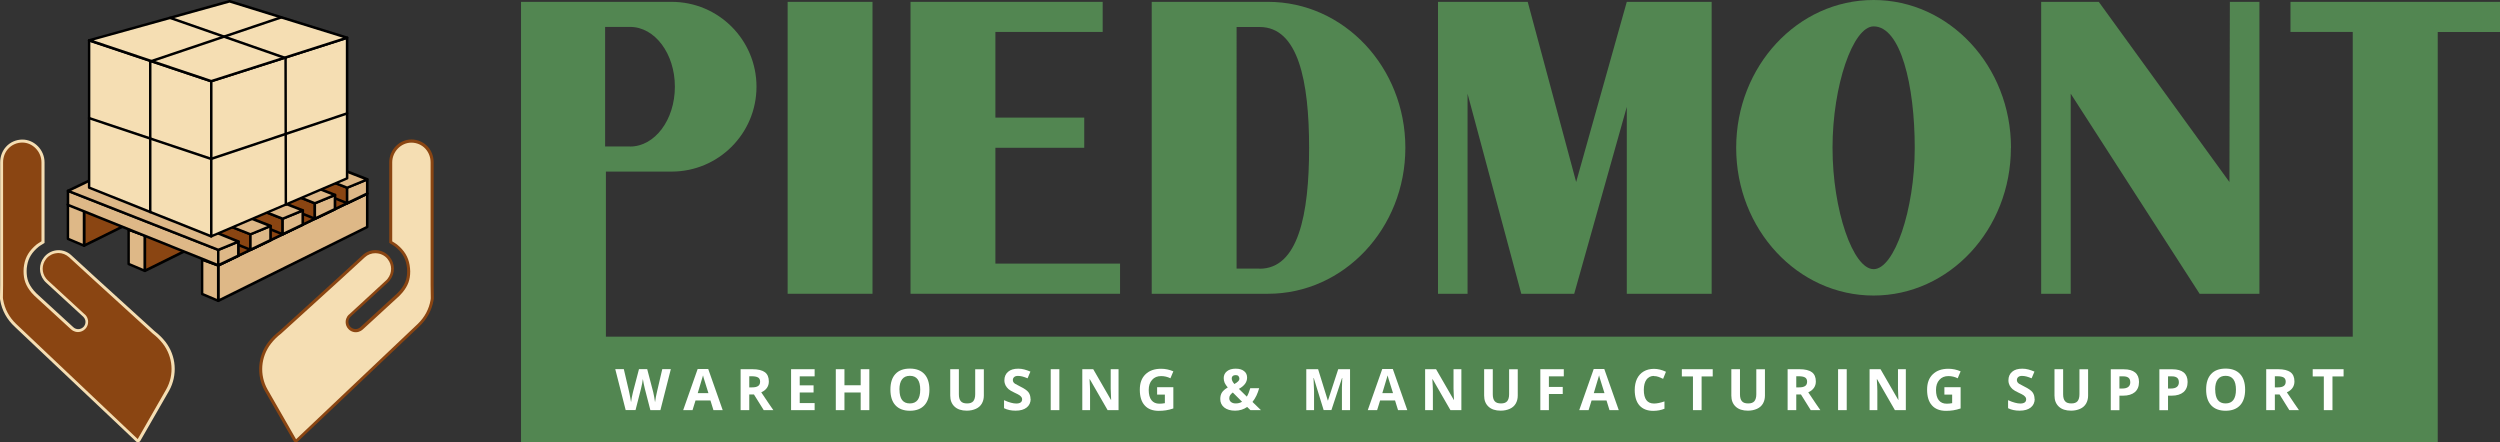 <?xml version="1.0" encoding="UTF-8"?>
<svg id="Layer_2" data-name="Layer 2" xmlns="http://www.w3.org/2000/svg" viewBox="0 0 283.38 50.14">
  <rect x="0" y="0" width="283.38" height="50.14" fill="#333333" stroke="none"/>
  <defs>
    <style>
      .cls-1 {
        fill: none;
      }

      .cls-2 {
        fill: wheat;
      }

      .cls-3 {
        fill: #fff;
      }

      .cls-4 {
        fill: #deb887;
      }

      .cls-5 {
        fill: #8a4512;
      }

      .cls-6 {
        fill: #528651;
      }
    </style>
  </defs>
  <g id="Layer_2-2" data-name="Layer 2">
    <g>
      <g>
        <g>
          <path class="cls-6" d="m59.06,50.14V.21h17.07c5.32,0,9.62,4.31,9.62,9.62s-4.31,9.62-9.62,9.62h-7.45v18.71h198.01V3.62h-7.06V.21h23.75v3.42h-7.06v46.51H59.06Zm12.36-33.53c2.81,0,5.08-3.03,5.08-6.78s-2.27-6.78-5.08-6.78h-2.83v13.55h2.83Z"/>
          <path class="cls-6" d="m143.73.21h-13.18v33.09h13.18c8.6,0,15.57-7.41,15.57-16.55S152.33.21,143.73.21Zm-.95,30.24h-2.61V3.06h2.61c4.38,0,5.61,6.13,5.61,13.7s-1.24,13.7-5.61,13.7Z"/>
          <path class="cls-6" d="m227.95,16.75C227.95,7.5,220.97,0,212.37,0c-8.6,0-15.57,7.5-15.57,16.75s6.97,16.75,15.57,16.75c8.6,0,15.57-7.5,15.57-16.75Zm-15.57,13.76h0c-2.33,0-4.66-6.69-4.66-13.76s2.33-13.76,4.66-13.76h0c3.07,0,4.66,6.69,4.66,13.76s-2.33,13.76-4.66,13.76Z"/>
          <rect class="cls-6" x="89.28" y=".21" width="9.62" height="33.09"/>
          <polygon class="cls-6" points="187.74 .21 184.4 .21 178.66 20.63 173.17 .21 166.35 .21 163.55 .21 163 .21 163 33.3 166.35 33.3 166.35 10.62 172.44 33.3 175.1 33.3 178.44 33.3 184.4 12.12 184.4 33.3 194.02 33.3 194.02 .21 187.74 .21"/>
          <polygon class="cls-6" points="249.33 33.3 234.72 10.62 234.72 33.3 231.37 33.3 231.37 .21 231.92 .21 234.72 .21 237.9 .21 252.71 20.63 252.76 .21 256.11 .21 256.11 33.3 249.33 33.3"/>
          <polygon class="cls-6" points="103.21 .21 124.99 .21 124.99 3.62 112.83 3.62 112.83 13.33 122.9 13.33 122.9 16.75 112.83 16.75 112.83 29.88 126.96 29.88 126.96 33.3 103.21 33.3 103.21 .21"/>
        </g>
        <g>
          <polygon class="cls-4" points="24.74 34.09 41.63 25.73 41.63 21.92 24.74 30.08 24.74 34.09"/>
          <polygon class="cls-4" points="24.74 34.09 41.63 25.73 41.63 21.92 24.74 30.08 24.74 34.09"/>
          <path d="m24.74,34.24c-.08,0-.14-.06-.14-.14v-4.01c0-.06.03-.11.08-.13l16.89-8.16c.07-.03.16,0,.19.07,0,.02.01.04.01.06v3.8c0,.05-.03.11-.08.13l-16.88,8.37s-.04.02-.07.01Zm.14-4.07v3.69s16.6-8.22,16.6-8.22v-3.48l-16.6,8.01Z"/>
          <polygon class="cls-4" points="24.74 34.09 22.92 33.32 22.91 29.42 24.74 30.08 24.74 34.09"/>
          <polygon class="cls-4" points="24.74 34.09 22.92 33.32 22.91 29.42 24.74 30.08 24.74 34.09"/>
          <path d="m24.74,34.24s-.04,0-.06-.01l-1.82-.77c-.05-.02-.09-.07-.09-.13v-3.91c0-.08.06-.14.14-.14.02,0,.03,0,.05,0l1.83.66c.06.02.1.07.1.14v4.01s-.02.09-.07.12c-.02.02-.05.03-.08.03Zm-1.68-1.01l1.53.65v-3.69l-1.54-.56v3.6Z"/>
          <polygon class="cls-5" points="22.91 29.42 39.59 20.97 41.63 21.95 24.74 30.08 22.91 29.42"/>
          <path d="m24.74,30.22s-.03,0-.05,0l-1.83-.66c-.07-.03-.11-.11-.09-.19.01-.03.04-.06.07-.08l16.68-8.45s.09-.02.13,0l2.03.98c.07.03.1.12.07.19-.01.03-.04.05-.07.07l-16.89,8.13s-.04.01-.06.01Zm-1.47-.83l1.46.53,16.56-7.98-1.7-.82-16.32,8.27Z"/>
          <polygon class="cls-5" points="16.42 30.7 33.3 22.33 33.31 18.53 16.41 26.68 16.42 30.7"/>
          <path d="m16.42,30.84c-.08,0-.14-.06-.14-.14v-4.01c0-.06.03-.11.08-.13l16.89-8.15c.07-.03.16,0,.19.07,0,.02.01.04.01.06v3.8c0,.06-.03.11-.08.13l-16.89,8.37s-.04.01-.06.01Zm.14-4.07v3.69s16.6-8.22,16.6-8.22v-3.48l-16.6,8.02Z"/>
          <polygon class="cls-4" points="16.41 30.7 14.59 29.93 14.58 26.02 16.41 26.68 16.41 30.7"/>
          <polygon class="cls-4" points="16.41 30.7 14.59 29.93 14.58 26.02 16.41 26.68 16.41 30.7"/>
          <path d="m16.41,30.84s-.04,0-.06-.01l-1.82-.77c-.05-.02-.09-.07-.09-.13v-3.9c0-.08.06-.14.14-.14.02,0,.03,0,.05,0l1.83.66c.06.02.1.07.1.14v4.01c0,.08-.06.14-.14.14h0Zm-1.68-1.01l1.53.65v-3.69l-1.54-.56v3.6Z"/>
          <polygon class="cls-4" points="14.58 26.02 31.27 17.57 33.3 18.55 16.41 26.68 14.58 26.02"/>
          <path d="m16.41,26.83s-.03,0-.05,0l-1.83-.66c-.08-.03-.11-.11-.09-.19.01-.03.04-.06.07-.08l16.68-8.45s.09-.02.13,0l2.03.98c.07.03.1.12.07.19-.01.03-.04.05-.07.07l-16.89,8.13s-.04.01-.06.01Zm-1.47-.83l1.46.53,16.56-7.98-1.7-.82-16.32,8.27Z"/>
          <polygon class="cls-5" points="9.53 27.84 26.42 19.48 26.42 15.67 9.53 23.83 9.53 27.84"/>
          <path d="m9.53,27.99c-.08,0-.14-.06-.14-.14v-4.01c0-.06.03-.11.08-.13l16.89-8.16c.07-.03.16,0,.19.07,0,.02.01.04.01.06v3.8c0,.06-.03.11-.08.13l-16.89,8.37s-.04.02-.07.01Zm.14-4.07v3.69s16.6-8.22,16.6-8.22v-3.48l-16.6,8.02Z"/>
          <polygon class="cls-4" points="9.53 27.84 7.7 27.07 7.7 23.17 9.53 23.83 9.53 27.84"/>
          <polygon class="cls-4" points="9.53 27.84 7.7 27.07 7.7 23.17 9.53 23.83 9.53 27.84"/>
          <path d="m9.53,27.99s-.04,0-.06-.01l-1.82-.77c-.05-.02-.09-.08-.09-.13v-3.9c0-.08.06-.14.14-.14.02,0,.03,0,.05,0l1.83.66c.06.02.1.07.1.14v4.01s-.02.09-.06.12c-.02.02-.05.02-.08.02Zm-1.68-1.01l1.53.65v-3.7l-1.54-.56v3.6Z"/>
          <polygon class="cls-4" points="7.7 23.17 24.38 14.72 26.42 15.7 9.53 23.83 7.7 23.17"/>
          <path d="m9.53,23.97s-.03,0-.05,0l-1.83-.66c-.08-.03-.11-.11-.09-.19.01-.03.04-.06.07-.08l16.68-8.45s.09-.02.13,0l2.03.98c.07.03.1.12.07.19-.01.03-.04.05-.07.07l-16.89,8.13s-.04.01-.06.01Zm-1.47-.83l1.46.53,16.56-7.98-1.7-.82-16.32,8.27Z"/>
          <polygon class="cls-5" points="39.35 23.04 22.31 16.2 22.3 14.59 39.35 21.28 39.35 23.04"/>
          <path d="m39.35,23.18s-.04,0-.05-.01l-17.04-6.84c-.05-.02-.09-.08-.09-.13v-1.61c0-.08.06-.15.14-.15.02,0,.04,0,.05.01l17.04,6.69c.06.02.09.08.09.13v1.76s-.02.09-.06.12c-.02.02-.05.02-.08.02Zm-16.89-7.09l16.75,6.73v-1.45l-16.75-6.58v1.29Z"/>
          <polygon class="cls-4" points="39.35 23.04 41.63 21.95 41.63 20.34 39.35 21.28 39.35 23.04"/>
          <polygon class="cls-4" points="39.35 23.04 41.63 21.95 41.63 20.34 39.35 21.28 39.35 23.04"/>
          <path d="m39.35,23.18s-.05,0-.08-.02c-.04-.03-.07-.07-.07-.12v-1.76c0-.06.04-.11.09-.13l2.29-.94c.07-.03.16,0,.19.08,0,.02.01.04.01.06v1.61c0,.06-.04.11-.09.13l-2.28,1.09s-.04.01-.06.01Zm.14-1.81v1.43l1.99-.95v-1.3s-1.99.82-1.99.82Z"/>
          <polygon class="cls-4" points="41.63 20.34 24.34 13.62 22.3 14.59 39.35 21.28 41.63 20.34"/>
          <path d="m39.35,21.42s-.04,0-.05-.01l-17.04-6.69c-.07-.03-.11-.11-.08-.19.01-.03.04-.06.07-.08l2.03-.98s.08-.02.12,0l17.29,6.72c.07.03.11.11.08.19-.01.04-.04.07-.08.08l-2.29.94s-.03.01-.05.01Zm-16.68-6.84l16.68,6.55,1.9-.78-16.9-6.57-1.68.81Z"/>
          <polygon class="cls-5" points="35.69 24.8 18.66 17.96 18.65 16.35 35.69 23.04 35.69 24.8"/>
          <path d="m35.69,24.94s-.04,0-.05-.01l-17.04-6.84c-.05-.02-.09-.07-.09-.13v-1.61c0-.08.06-.14.14-.15.02,0,.04,0,.05.01l17.04,6.69c.06.02.09.07.09.13v1.76s-.02.09-.06.12c-.02.02-.05.02-.08.02Zm-16.89-7.09l16.75,6.73v-1.45l-16.75-6.58v1.29Z"/>
          <polygon class="cls-4" points="35.69 24.8 37.98 23.71 37.98 22.1 35.69 23.04 35.69 24.8"/>
          <polygon class="cls-4" points="35.69 24.8 37.98 23.71 37.98 22.1 35.69 23.04 35.69 24.8"/>
          <path d="m35.69,24.94s-.05,0-.08-.02c-.04-.03-.07-.07-.07-.12v-1.76c0-.06.04-.11.09-.13l2.29-.94c.07-.03.16,0,.19.08,0,.02.01.04.01.06v1.61c0,.06-.04.11-.09.13l-2.28,1.09s-.04.01-.06.01Zm.14-1.81v1.43l1.99-.95v-1.3s-1.99.82-1.99.82Z"/>
          <polygon class="cls-4" points="37.98 22.1 20.69 15.38 18.65 16.35 35.69 23.04 37.98 22.1"/>
          <path d="m35.69,23.18s-.04,0-.05,0l-17.04-6.69c-.07-.03-.11-.11-.08-.19.01-.03.04-.06.07-.08l2.03-.98s.08-.02.12,0l17.29,6.72c.07.03.11.11.08.19-.01.04-.04.07-.08.08l-2.28.94s-.04.01-.06.01Zm-16.68-6.84l16.68,6.55,1.9-.78-16.9-6.57-1.68.81Z"/>
          <polygon class="cls-5" points="32.04 26.56 15.01 19.72 15 18.11 32.04 24.8 32.04 26.56"/>
          <path d="m32.04,26.7s-.04,0-.05-.01l-17.04-6.84c-.05-.02-.09-.07-.09-.13v-1.61s.02-.09.06-.12c.04-.03.09-.03.13-.01l17.04,6.69c.06.02.09.07.09.13v1.76c0,.08-.06.14-.14.14Zm-16.89-7.09l16.75,6.73v-1.45l-16.75-6.58v1.29Z"/>
          <polygon class="cls-4" points="32.04 26.56 34.32 25.47 34.33 23.86 32.04 24.8 32.04 26.56"/>
          <polygon class="cls-4" points="32.04 26.56 34.32 25.47 34.33 23.86 32.04 24.8 32.04 26.56"/>
          <path d="m32.04,26.7s-.05,0-.08-.02c-.04-.03-.07-.07-.07-.12v-1.76c0-.06.04-.11.09-.13l2.29-.94s.1-.01.14.01c.04.03.06.07.06.12v1.61c0,.06-.04.11-.09.13l-2.28,1.09s-.04.01-.06.01Zm.14-1.81v1.43l1.99-.95v-1.3s-1.99.82-1.99.82Z"/>
          <polygon class="cls-4" points="34.33 23.86 17.03 17.13 15 18.11 32.04 24.8 34.33 23.86"/>
          <path d="m32.04,24.94s-.04,0-.05-.01l-17.04-6.69c-.07-.03-.11-.11-.08-.19.01-.03.04-.06.07-.08l2.03-.98s.08-.02.11,0l17.3,6.72c.07.03.11.11.08.19-.01.04-.04.07-.08.08l-2.29.94s-.03.01-.05.01Zm-16.68-6.84l16.68,6.54,1.9-.78-16.9-6.57-1.68.81Z"/>
          <polygon class="cls-5" points="28.39 28.32 11.35 21.48 11.35 19.87 28.39 26.56 28.39 28.32"/>
          <path d="m28.39,28.46s-.04,0-.05-.01l-17.04-6.84c-.05-.02-.09-.07-.09-.13v-1.61s.02-.09.06-.12c.04-.03.09-.03.13-.02l17.04,6.69c.06.02.09.08.09.13v1.76c0,.08-.06.14-.14.14Zm-16.89-7.09l16.75,6.73v-1.45l-16.75-6.58v1.29Z"/>
          <polygon class="cls-4" points="28.39 28.32 30.67 27.23 30.68 25.62 28.39 26.56 28.39 28.32"/>
          <polygon class="cls-4" points="28.39 28.32 30.67 27.23 30.68 25.62 28.39 26.56 28.39 28.32"/>
          <path d="m28.39,28.46s-.05,0-.08-.02c-.04-.03-.07-.07-.07-.12v-1.76c0-.06.04-.11.09-.13l2.29-.94c.07-.03.16,0,.19.08,0,.02.01.04.01.06v1.61c0,.06-.04.11-.09.13l-2.28,1.09s-.04.01-.06.01Zm.14-1.81v1.43l1.99-.95v-1.3s-1.99.82-1.99.82Z"/>
          <polygon class="cls-4" points="30.68 25.62 13.38 18.89 11.35 19.87 28.39 26.56 30.68 25.62"/>
          <path d="m28.39,26.7s-.04,0-.05-.01l-17.04-6.69c-.07-.03-.11-.11-.08-.19.01-.03.04-.06.07-.08l2.03-.98s.08-.02.11,0l17.3,6.72c.07.03.11.11.08.19-.01.04-.04.07-.08.08l-2.29.94s-.04.01-.05.01Zm-16.68-6.84l16.68,6.55,1.9-.78-16.9-6.57-1.68.81Z"/>
          <polygon class="cls-4" points="24.74 30.08 7.7 23.24 7.7 21.63 24.74 28.32 24.74 30.08"/>
          <polygon class="cls-4" points="24.74 30.08 7.7 23.24 7.7 21.63 24.74 28.32 24.74 30.08"/>
          <path d="m24.74,30.22s-.04,0-.05-.01l-17.04-6.84c-.05-.02-.09-.07-.09-.13v-1.61c0-.08.06-.14.14-.14.02,0,.04,0,.05,0l17.04,6.69c.06.02.09.07.09.13v1.76c0,.08-.06.14-.14.14h0Zm-16.89-7.09l16.75,6.73v-1.45l-16.75-6.58v1.29Z"/>
          <polygon class="cls-4" points="24.74 30.08 27.02 28.99 27.03 27.38 24.74 28.32 24.74 30.08"/>
          <polygon class="cls-4" points="24.74 30.08 27.02 28.99 27.03 27.38 24.74 28.32 24.74 30.08"/>
          <path d="m24.74,30.22c-.08,0-.14-.06-.14-.14v-1.76c0-.06.04-.11.09-.13l2.29-.94c.07-.03.16,0,.19.08,0,.02.01.04.01.06v1.61c0,.06-.04.11-.09.13l-2.28,1.09s-.04.01-.06.01Zm.14-1.81v1.43l1.99-.95v-1.3s-1.99.82-1.99.82Z"/>
          <polygon class="cls-4" points="27.03 27.38 10.09 20.48 7.7 21.63 24.74 28.32 27.03 27.38"/>
          <path d="m24.74,28.46s-.04,0-.05,0l-17.04-6.69c-.07-.03-.11-.11-.08-.19.01-.03.04-.06.07-.08l2.4-1.15s.08-.02.12,0l16.93,6.9c.07.03.11.11.08.19-.01.04-.04.06-.08.08l-2.29.94s-.04.01-.05.01Zm-16.68-6.84l16.68,6.55,1.9-.78-16.54-6.74-2.04.98Z"/>
          <polygon class="cls-2" points="23.95 26.8 10.1 21.27 10.1 4.56 23.95 9.21 23.95 26.8"/>
          <path d="m23.95,26.94s-.04,0-.05-.01l-13.85-5.53c-.06-.02-.09-.08-.09-.13V4.56s.02-.09.06-.12c.04-.03.09-.03.13-.02l13.85,4.64c.06.02.1.07.1.14v17.59s-.02.09-.06.12c-.02.02-.05.02-.08.02Zm-13.71-5.77l13.57,5.41V9.31l-13.57-4.55v16.41Z"/>
          <path d="m17.03,24.18c-.08,0-.14-.06-.14-.14V6.89c0-.08.06-.14.14-.14s.14.06.14.14v17.15c0,.08-.06.14-.14.14Z"/>
          <path d="m23.95,18.15s-.03,0-.05,0l-13.85-4.63c-.08-.03-.11-.11-.09-.18.03-.07.11-.11.18-.09l13.85,4.63c.08.03.12.11.09.18-.02.06-.07.1-.14.1h0Z"/>
          <polygon class="cls-2" points="23.95 26.8 39.35 20.23 39.35 4.28 23.95 9.21 23.95 26.8"/>
          <path d="m23.95,26.94c-.08,0-.14-.06-.14-.14V9.2c0-.06.04-.12.1-.14l15.4-4.92c.08-.02.16.02.18.09,0,.01,0,.03,0,.04v15.94c0,.06-.03.11-.09.13l-15.4,6.57s-.04.01-.06.01Zm.14-17.63v17.27l15.11-6.45V4.48l-15.11,4.83Z"/>
          <path d="m32.4,23.34c-.08,0-.14-.06-.14-.14l-.03-16.62c0-.08.06-.14.14-.14h0c.08,0,.14.06.14.14l.03,16.62c0,.08-.06.14-.14.14Z"/>
          <path d="m23.95,18.15c-.08,0-.15-.06-.15-.14,0-.06.04-.12.1-.14l15.4-5.15c.08-.02.16.02.18.09.02.07-.02.15-.09.18l-15.4,5.15s-.03,0-.05,0Z"/>
          <polygon class="cls-2" points="39.35 4.28 26.02 .15 10.09 4.56 23.95 9.21 39.35 4.28"/>
          <path d="m23.95,9.35s-.03,0-.05,0l-13.85-4.64c-.08-.03-.12-.11-.09-.18.02-.05.05-.08.1-.09L25.98,0s.05,0,.08,0l13.33,4.14c.08.02.12.11.09.18-.01.04-.05.08-.09.09l-15.4,4.92s-.03,0-.04,0Zm-13.36-4.78l13.36,4.48,14.92-4.77L26.02.3l-15.43,4.28Z"/>
          <line class="cls-1" x1="17.12" y1="6.94" x2="31.88" y2="1.96"/>
          <path d="m17.12,7.09c-.08,0-.15-.06-.15-.14,0-.06.04-.12.1-.14L31.83,1.83c.08-.03.16.02.18.09.03.08-.02.16-.09.18l-14.76,4.98s-.03,0-.05,0Z"/>
          <line class="cls-1" x1="32.37" y1="6.57" x2="19.29" y2="2.01"/>
          <path d="m32.37,6.72s-.03,0-.05,0l-13.08-4.56c-.08-.03-.11-.11-.09-.18.03-.08.11-.11.18-.09l13.09,4.56c.08.03.12.11.09.18-.02.06-.08.1-.14.1h0Z"/>
          <path class="cls-2" d="m39.66,35.77h0l4.22-3.88c.07-.07.14-.14.2-.22.56-.71.56-1.7,0-2.41-.03-.04-.06-.07-.09-.11-.72-.79-1.95-.84-2.74-.11h0s-2.79,2.57-2.79,2.57l-6.7,6.09c-.44.34-.84.73-1.18,1.16h0c-1.2,1.55-1.36,3.66-.41,5.36l3.35,5.83,13.82-13.1h0c.91-.83,1.48-1.88,1.65-3.04v-.14s-.01-1.44-.01-1.44v-13.91c0-.61-.21-1.21-.62-1.65-.44-.48-1.07-.76-1.73-.75-1.29,0-2.34,1.12-2.34,2.41v9.04c.14.08.5.3.61.39.79.65,1.21,1.33,1.36,2.21.04.22.06.45.06.67,0,.88-.3,1.65-.95,2.43h0s-.08.08-.18.18h0s-4.21,3.87-4.21,3.87c-.11.1-.24.18-.39.22-.52.15-1.07-.14-1.22-.67-.03-.09-.04-.18-.04-.28,0-.11.02-.21.05-.31.05-.16.14-.3.27-.41h0Z"/>
          <path class="cls-5" d="m33.75,50.06c-.12.11-.31.11-.43-.01-.02-.02-.03-.04-.04-.06l-3.27-5.69c-.98-1.76-.82-3.94.42-5.54h0c.35-.45.76-.85,1.21-1.2l6.69-6.09,2.79-2.56c.85-.79,2.19-.73,2.97.12,0,0,0,0,0,0,.03.04.06.07.1.12.61.77.61,1.85,0,2.62-.07.09-.14.17-.22.24l-4.22,3.88c-.1.09-.18.21-.22.34-.03.08-.04.17-.04.26,0,.45.37.81.82.81.2,0,.4-.08.55-.22l4.15-3.81.06-.06.27-.29c.59-.71.81-1.31.81-2.2,0-.22-.02-.43-.06-.65-.14-.84-.54-1.49-1.3-2.11-.07-.06-.29-.2-.59-.38l-.08-.05v-9.14c0-1.4,1.15-2.58,2.51-2.58h0c.7,0,1.37.29,1.85.81.43.46.67,1.09.67,1.77v13.92l.02,1.4v.12c0,.06,0,.11-.02.17-.19,1.17-.78,2.23-1.69,3.06l-.06.06-13.64,12.92Zm8.81-21.36c-.45,0-.88.16-1.21.47l-2.79,2.56-6.7,6.09h0c-.43.33-.82.71-1.15,1.14h0c-1.16,1.5-1.31,3.53-.39,5.18l3.24,5.65,13.79-13.07h0c.79-.76,1.29-1.7,1.46-2.73,0-.06.02-.12.02-.18h0v-.08l-.02-1.4v-13.92c0-.59-.21-1.13-.58-1.54-.41-.45-.99-.7-1.6-.7h0c-1.18,0-2.17,1.03-2.17,2.24v8.95c.19.11.45.28.55.36.82.67,1.26,1.39,1.42,2.32.04.23.06.47.07.71,0,.97-.25,1.65-.89,2.42h0s-.34.37-.34.37l-4.15,3.81c-.13.12-.29.21-.46.26-.42.13-.88,0-1.17-.32-.2-.21-.31-.49-.31-.78,0-.13.02-.25.06-.37.06-.18.16-.34.3-.47l.02-.02h.01s4.2-3.87,4.2-3.87c.07-.06.13-.13.18-.2.51-.65.51-1.56,0-2.2-.03-.04-.06-.07-.08-.1-.32-.35-.76-.55-1.23-.57-.02,0-.05,0-.07,0Z"/>
          <path class="cls-5" d="m9.51,35.77h0l-4.22-3.88c-.07-.07-.14-.14-.2-.22-.56-.71-.56-1.7,0-2.41.03-.04.06-.07.09-.11.72-.79,1.95-.84,2.74-.11,0,0,0,0,0,0l2.79,2.56,6.7,6.09c.44.34.84.73,1.18,1.16h0c1.2,1.55,1.36,3.66.41,5.36l-3.35,5.83L1.83,36.95h0c-.91-.83-1.48-1.88-1.65-3.04v-.14s.01-1.44.01-1.44v-13.91c0-.61.21-1.21.62-1.65.44-.48,1.07-.76,1.73-.75,1.29,0,2.34,1.12,2.34,2.41v9.04c-.14.08-.5.3-.61.39-.79.65-1.21,1.33-1.36,2.21-.04.22-.06.45-.06.67,0,.88.3,1.65.95,2.43h0s.08.08.18.18h0s4.21,3.87,4.21,3.87c.11.1.24.18.39.22.52.15,1.07-.14,1.22-.67.03-.09.04-.18.04-.28,0-.11-.02-.21-.05-.31-.05-.16-.14-.3-.27-.41h0Z"/>
          <path class="cls-2" d="m1.77,37.13l-.06-.06c-.92-.83-1.5-1.89-1.69-3.06,0-.06-.01-.11-.02-.17v-.12l.02-1.4v-13.92c0-.67.24-1.3.67-1.77.47-.52,1.15-.81,1.85-.81h0c1.36,0,2.51,1.18,2.51,2.58v9.14l-.08.05c-.3.18-.52.32-.59.38-.75.62-1.16,1.27-1.3,2.11-.04.21-.06.43-.06.65,0,.89.22,1.49.81,2.2l.27.29.06.06,4.15,3.81c.15.14.35.22.56.22.23,0,.44-.1.6-.26.14-.15.22-.35.22-.55,0-.09-.01-.18-.04-.26-.04-.13-.12-.25-.22-.34l-4.22-3.88c-.08-.07-.15-.15-.22-.24-.61-.77-.61-1.85,0-2.62.03-.04.07-.08.1-.12.79-.86,2.12-.91,2.97-.13,0,0,0,0,0,0l2.79,2.56,6.69,6.08c.45.35.86.74,1.21,1.19h0c1.24,1.6,1.4,3.78.42,5.55l-3.27,5.69c-.08.14-.27.19-.41.11-.02-.01-.04-.03-.06-.04L1.77,37.13Zm4.76-8.44c-.47.02-.91.22-1.23.57-.03.03-.05.06-.08.1-.51.65-.51,1.56,0,2.2.06.07.12.14.18.2l4.2,3.87h.01s.02.02.02.02c.14.13.24.29.3.47.04.12.06.24.06.37,0,.63-.52,1.15-1.15,1.15-.11,0-.22-.02-.33-.05-.17-.05-.33-.14-.46-.26l-4.15-3.81-.34-.36h0c-.64-.78-.89-1.45-.89-2.43,0-.24.02-.47.06-.7.16-.93.6-1.64,1.42-2.32.1-.08.36-.24.55-.36v-8.95c0-1.21-1-2.24-2.17-2.24h0c-.61,0-1.19.25-1.6.7-.37.4-.58.95-.58,1.54v13.92l-.02,1.4v.08H.34c0,.06,0,.12.02.18.17,1.03.68,1.98,1.46,2.73h0s13.79,13.06,13.79,13.06l3.24-5.65c.92-1.65.76-3.68-.39-5.17h0c-.34-.43-.72-.81-1.15-1.14h0s-6.7-6.1-6.7-6.1l-2.79-2.56c-.33-.3-.76-.47-1.21-.47h-.07Z"/>
        </g>
      </g>
      <g>
        <path class="cls-3" d="m74.84,46.49h-1.12l-.63-2.44c-.02-.09-.06-.27-.12-.54-.06-.27-.09-.45-.1-.55-.01.12-.04.3-.09.55s-.09.43-.12.54l-.62,2.43h-1.12l-1.18-4.64h.97l.59,2.53c.1.47.18.87.23,1.22.01-.12.04-.31.09-.56.05-.25.09-.45.13-.59l.68-2.6h.93l.68,2.6c.03.12.07.29.11.53.04.24.08.44.1.62.02-.17.06-.37.1-.62.05-.25.09-.45.13-.6l.59-2.53h.97l-1.18,4.64Z"/>
        <path class="cls-3" d="m80.87,46.49l-.34-1.1h-1.69l-.34,1.1h-1.06l1.64-4.66h1.2l1.64,4.66h-1.06Zm-.57-1.93c-.31-1-.49-1.57-.53-1.7-.04-.13-.07-.23-.08-.31-.07.27-.27.94-.6,2.01h1.21Z"/>
        <path class="cls-3" d="m84.93,44.71v1.78h-.98v-4.64h1.35c.63,0,1.1.12,1.4.34s.45.58.45,1.05c0,.27-.07.52-.22.73s-.36.38-.64.5c.7,1.04,1.15,1.72,1.37,2.02h-1.09l-1.11-1.78h-.52Zm0-.8h.32c.31,0,.54-.05.69-.16.15-.1.22-.27.22-.49s-.08-.38-.23-.47-.39-.14-.7-.14h-.3v1.25Z"/>
        <path class="cls-3" d="m92.34,46.49h-2.67v-4.64h2.67v.81h-1.69v1.02h1.57v.81h-1.57v1.2h1.69v.81Z"/>
        <path class="cls-3" d="m98.54,46.49h-.98v-2h-1.84v2h-.98v-4.64h.98v1.82h1.84v-1.82h.98v4.64Z"/>
        <path class="cls-3" d="m105.35,44.17c0,.77-.19,1.36-.57,1.77-.38.41-.93.62-1.64.62s-1.26-.21-1.64-.62c-.38-.41-.57-1-.57-1.78s.19-1.36.57-1.77.93-.61,1.64-.61,1.26.21,1.64.62c.38.41.57,1,.57,1.77Zm-3.39,0c0,.52.1.91.29,1.17.2.26.49.39.88.39.79,0,1.18-.52,1.18-1.56s-.39-1.57-1.17-1.57c-.39,0-.69.13-.89.4-.2.26-.3.65-.3,1.17Z"/>
        <path class="cls-3" d="m111.52,41.85v3c0,.34-.08.64-.23.9s-.38.46-.67.59-.63.21-1.03.21c-.6,0-1.06-.15-1.39-.46s-.49-.72-.49-1.25v-2.99h.98v2.84c0,.36.07.62.22.79.14.17.38.25.71.25s.55-.08.7-.25c.14-.17.22-.43.22-.79v-2.83h.98Z"/>
        <path class="cls-3" d="m116.83,45.2c0,.42-.15.75-.45.99-.3.24-.72.36-1.26.36-.5,0-.93-.09-1.31-.28v-.91c.31.14.58.24.79.29.22.06.42.09.59.09.22,0,.38-.04.5-.12.12-.08.17-.21.17-.37,0-.09-.03-.17-.08-.24-.05-.07-.13-.14-.22-.21-.1-.07-.3-.17-.6-.31-.28-.13-.5-.26-.64-.38-.14-.12-.25-.27-.34-.43-.08-.16-.13-.35-.13-.57,0-.41.14-.73.42-.97s.66-.35,1.15-.35c.24,0,.47.03.69.09.22.06.45.14.69.24l-.32.76c-.25-.1-.45-.17-.61-.21-.16-.04-.32-.06-.48-.06-.19,0-.33.04-.43.13s-.15.2-.15.34c0,.09.02.16.06.23s.1.13.19.19.3.17.62.33c.43.21.73.42.89.62.16.21.24.46.24.77Z"/>
        <path class="cls-3" d="m119.1,46.49v-4.64h.98v4.64h-.98Z"/>
        <path class="cls-3" d="m126.8,46.49h-1.25l-2.02-3.51h-.03c.04.62.06,1.06.06,1.33v2.18h-.88v-4.64h1.24l2.01,3.48h.02c-.03-.6-.05-1.03-.05-1.28v-2.2h.89v4.64Z"/>
        <path class="cls-3" d="m131.16,43.89h1.84v2.41c-.3.1-.58.17-.84.21s-.53.06-.81.06c-.7,0-1.24-.21-1.6-.62-.37-.41-.55-1-.55-1.77s.21-1.33.64-1.75,1.02-.63,1.78-.63c.48,0,.93.1,1.38.29l-.33.79c-.34-.17-.69-.25-1.06-.25-.42,0-.77.14-1.02.43-.26.29-.38.67-.38,1.15s.1.89.31,1.15c.21.27.51.4.9.4.21,0,.41-.02.62-.06v-.97h-.88v-.82Z"/>
        <path class="cls-3" d="m142.94,46.49h-1.2l-.37-.36c-.4.28-.86.42-1.37.42s-.93-.12-1.23-.36-.45-.56-.45-.96c0-.29.06-.54.19-.74s.35-.39.66-.57c-.16-.18-.27-.36-.35-.52-.07-.17-.11-.35-.11-.54,0-.32.12-.58.37-.78.25-.2.58-.29.99-.29s.71.09.94.27c.24.18.35.43.35.74,0,.25-.07.48-.22.69-.15.21-.38.41-.71.59l.9.88c.15-.25.28-.57.39-.96h1.01c-.08.29-.18.56-.31.84-.13.27-.28.51-.45.72l.96.93Zm-3.6-1.35c0,.18.07.33.2.43.14.11.31.16.53.16.27,0,.51-.06.72-.19l-1.05-1.05c-.12.09-.22.19-.29.29-.07.1-.11.22-.11.35Zm1.14-2.25c0-.11-.04-.2-.11-.27s-.17-.1-.3-.1c-.14,0-.25.03-.33.1-.08.07-.12.16-.12.29,0,.19.1.39.3.62.18-.1.32-.2.42-.3.1-.1.15-.21.15-.34Z"/>
        <path class="cls-3" d="m150.04,46.49l-1.12-3.64h-.03c.04.74.06,1.23.06,1.48v2.16h-.88v-4.64h1.34l1.1,3.55h.02l1.16-3.55h1.34v4.64h-.92v-2.2c0-.1,0-.22,0-.36,0-.14.02-.5.04-1.08h-.03l-1.2,3.63h-.9Z"/>
        <path class="cls-3" d="m158.47,46.49l-.34-1.1h-1.69l-.34,1.1h-1.06l1.64-4.66h1.2l1.64,4.66h-1.06Zm-.57-1.93c-.31-1-.49-1.57-.53-1.7-.04-.13-.07-.23-.08-.31-.07.27-.27.94-.6,2.01h1.21Z"/>
        <path class="cls-3" d="m165.66,46.49h-1.25l-2.02-3.51h-.03c.04.62.06,1.06.06,1.33v2.18h-.88v-4.64h1.24l2.01,3.48h.02c-.03-.6-.05-1.03-.05-1.28v-2.2h.89v4.64Z"/>
        <path class="cls-3" d="m172.04,41.85v3c0,.34-.08.64-.23.9s-.38.46-.67.59-.63.21-1.03.21c-.6,0-1.06-.15-1.39-.46s-.49-.72-.49-1.25v-2.99h.98v2.84c0,.36.07.62.22.79.14.17.38.25.71.25s.55-.08.7-.25c.14-.17.22-.43.22-.79v-2.83h.98Z"/>
        <path class="cls-3" d="m175.57,46.49h-.97v-4.64h2.66v.81h-1.69v1.2h1.57v.8h-1.57v1.83Z"/>
        <path class="cls-3" d="m182.44,46.49l-.34-1.1h-1.69l-.34,1.1h-1.06l1.64-4.66h1.2l1.64,4.66h-1.06Zm-.57-1.93c-.31-1-.49-1.57-.53-1.7-.04-.13-.07-.23-.08-.31-.07.27-.27.94-.6,2.01h1.21Z"/>
        <path class="cls-3" d="m187.49,42.61c-.37,0-.66.14-.86.42s-.3.67-.3,1.16c0,1.04.39,1.55,1.16,1.55.33,0,.72-.08,1.18-.24v.83c-.38.16-.81.24-1.28.24-.67,0-1.19-.21-1.55-.61s-.54-1-.54-1.76c0-.48.09-.91.26-1.27.18-.36.43-.64.76-.83.33-.19.71-.29,1.16-.29s.9.11,1.36.33l-.32.8c-.17-.08-.35-.15-.52-.22s-.35-.09-.52-.09Z"/>
        <path class="cls-3" d="m192.88,46.49h-.98v-3.82h-1.26v-.82h3.5v.82h-1.26v3.82Z"/>
        <path class="cls-3" d="m200.06,41.85v3c0,.34-.08.64-.23.9s-.38.46-.67.59-.63.21-1.03.21c-.6,0-1.06-.15-1.39-.46s-.49-.72-.49-1.25v-2.99h.98v2.84c0,.36.07.62.22.79.14.17.38.25.71.25s.55-.08.7-.25c.14-.17.22-.43.22-.79v-2.83h.98Z"/>
        <path class="cls-3" d="m203.61,44.71v1.78h-.98v-4.64h1.35c.63,0,1.1.12,1.4.34s.45.58.45,1.05c0,.27-.07.52-.22.73s-.36.38-.64.5c.7,1.04,1.15,1.72,1.37,2.02h-1.09l-1.11-1.78h-.52Zm0-.8h.32c.31,0,.54-.05.69-.16.15-.1.22-.27.22-.49s-.08-.38-.23-.47-.39-.14-.7-.14h-.3v1.25Z"/>
        <path class="cls-3" d="m208.35,46.49v-4.64h.98v4.64h-.98Z"/>
        <path class="cls-3" d="m216.04,46.49h-1.25l-2.02-3.51h-.03c.04.62.06,1.06.06,1.33v2.18h-.88v-4.64h1.24l2.01,3.48h.02c-.03-.6-.05-1.03-.05-1.28v-2.2h.89v4.64Z"/>
        <path class="cls-3" d="m220.4,43.89h1.84v2.41c-.3.1-.58.17-.84.21s-.53.06-.81.06c-.7,0-1.24-.21-1.6-.62-.37-.41-.55-1-.55-1.77s.21-1.33.64-1.75,1.02-.63,1.78-.63c.48,0,.93.1,1.38.29l-.33.79c-.34-.17-.69-.25-1.06-.25-.42,0-.77.14-1.02.43-.26.29-.38.67-.38,1.15s.1.89.31,1.15c.21.27.51.4.9.4.21,0,.41-.02.62-.06v-.97h-.88v-.82Z"/>
        <path class="cls-3" d="m230.64,45.2c0,.42-.15.75-.45.99-.3.24-.72.36-1.26.36-.5,0-.93-.09-1.31-.28v-.91c.31.14.58.24.79.29.22.06.42.09.59.09.22,0,.38-.04.5-.12.12-.08.17-.21.17-.37,0-.09-.03-.17-.08-.24-.05-.07-.13-.14-.22-.21-.1-.07-.3-.17-.6-.31-.28-.13-.5-.26-.64-.38-.14-.12-.25-.27-.34-.43-.08-.16-.13-.35-.13-.57,0-.41.14-.73.42-.97s.66-.35,1.15-.35c.24,0,.47.03.69.09.22.06.45.14.69.24l-.32.76c-.25-.1-.45-.17-.61-.21-.16-.04-.32-.06-.48-.06-.19,0-.33.04-.43.13s-.15.2-.15.34c0,.09.02.16.06.23s.1.13.19.19.3.17.62.33c.43.21.73.42.89.62.16.21.24.46.24.77Z"/>
        <path class="cls-3" d="m236.69,41.85v3c0,.34-.08.64-.23.9s-.38.46-.67.59-.63.21-1.03.21c-.6,0-1.06-.15-1.39-.46s-.49-.72-.49-1.25v-2.99h.98v2.84c0,.36.07.62.22.79.14.17.38.25.71.25s.55-.08.7-.25c.14-.17.22-.43.22-.79v-2.83h.98Z"/>
        <path class="cls-3" d="m242.46,43.3c0,.5-.16.88-.47,1.15-.31.26-.76.4-1.33.4h-.42v1.65h-.98v-4.64h1.48c.56,0,.99.12,1.28.36s.44.6.44,1.08Zm-2.22.74h.32c.3,0,.53-.06.68-.18.15-.12.23-.29.23-.52s-.06-.4-.19-.51-.32-.17-.59-.17h-.45v1.38Z"/>
        <path class="cls-3" d="m247.97,43.3c0,.5-.16.88-.47,1.15-.31.26-.76.4-1.33.4h-.42v1.65h-.98v-4.64h1.48c.56,0,.99.12,1.28.36s.44.6.44,1.08Zm-2.22.74h.32c.3,0,.53-.06.68-.18.15-.12.23-.29.23-.52s-.06-.4-.19-.51-.32-.17-.59-.17h-.45v1.38Z"/>
        <path class="cls-3" d="m254.49,44.17c0,.77-.19,1.36-.57,1.77-.38.41-.93.62-1.64.62s-1.26-.21-1.64-.62c-.38-.41-.57-1-.57-1.78s.19-1.36.57-1.77.93-.61,1.64-.61,1.26.21,1.64.62c.38.41.57,1,.57,1.77Zm-3.39,0c0,.52.1.91.29,1.17.2.26.49.39.88.39.79,0,1.18-.52,1.18-1.56s-.39-1.57-1.17-1.57c-.39,0-.69.13-.89.4-.2.26-.3.65-.3,1.17Z"/>
        <path class="cls-3" d="m257.86,44.71v1.78h-.98v-4.64h1.35c.63,0,1.1.12,1.4.34s.45.58.45,1.05c0,.27-.07.52-.22.73s-.36.38-.64.5c.7,1.04,1.15,1.72,1.37,2.02h-1.09l-1.11-1.78h-.52Zm0-.8h.32c.31,0,.54-.05.69-.16.15-.1.22-.27.22-.49s-.08-.38-.23-.47-.39-.14-.7-.14h-.3v1.25Z"/>
        <path class="cls-3" d="m264.39,46.49h-.98v-3.82h-1.26v-.82h3.5v.82h-1.26v3.82Z"/>
      </g>
    </g>
  </g>
</svg>